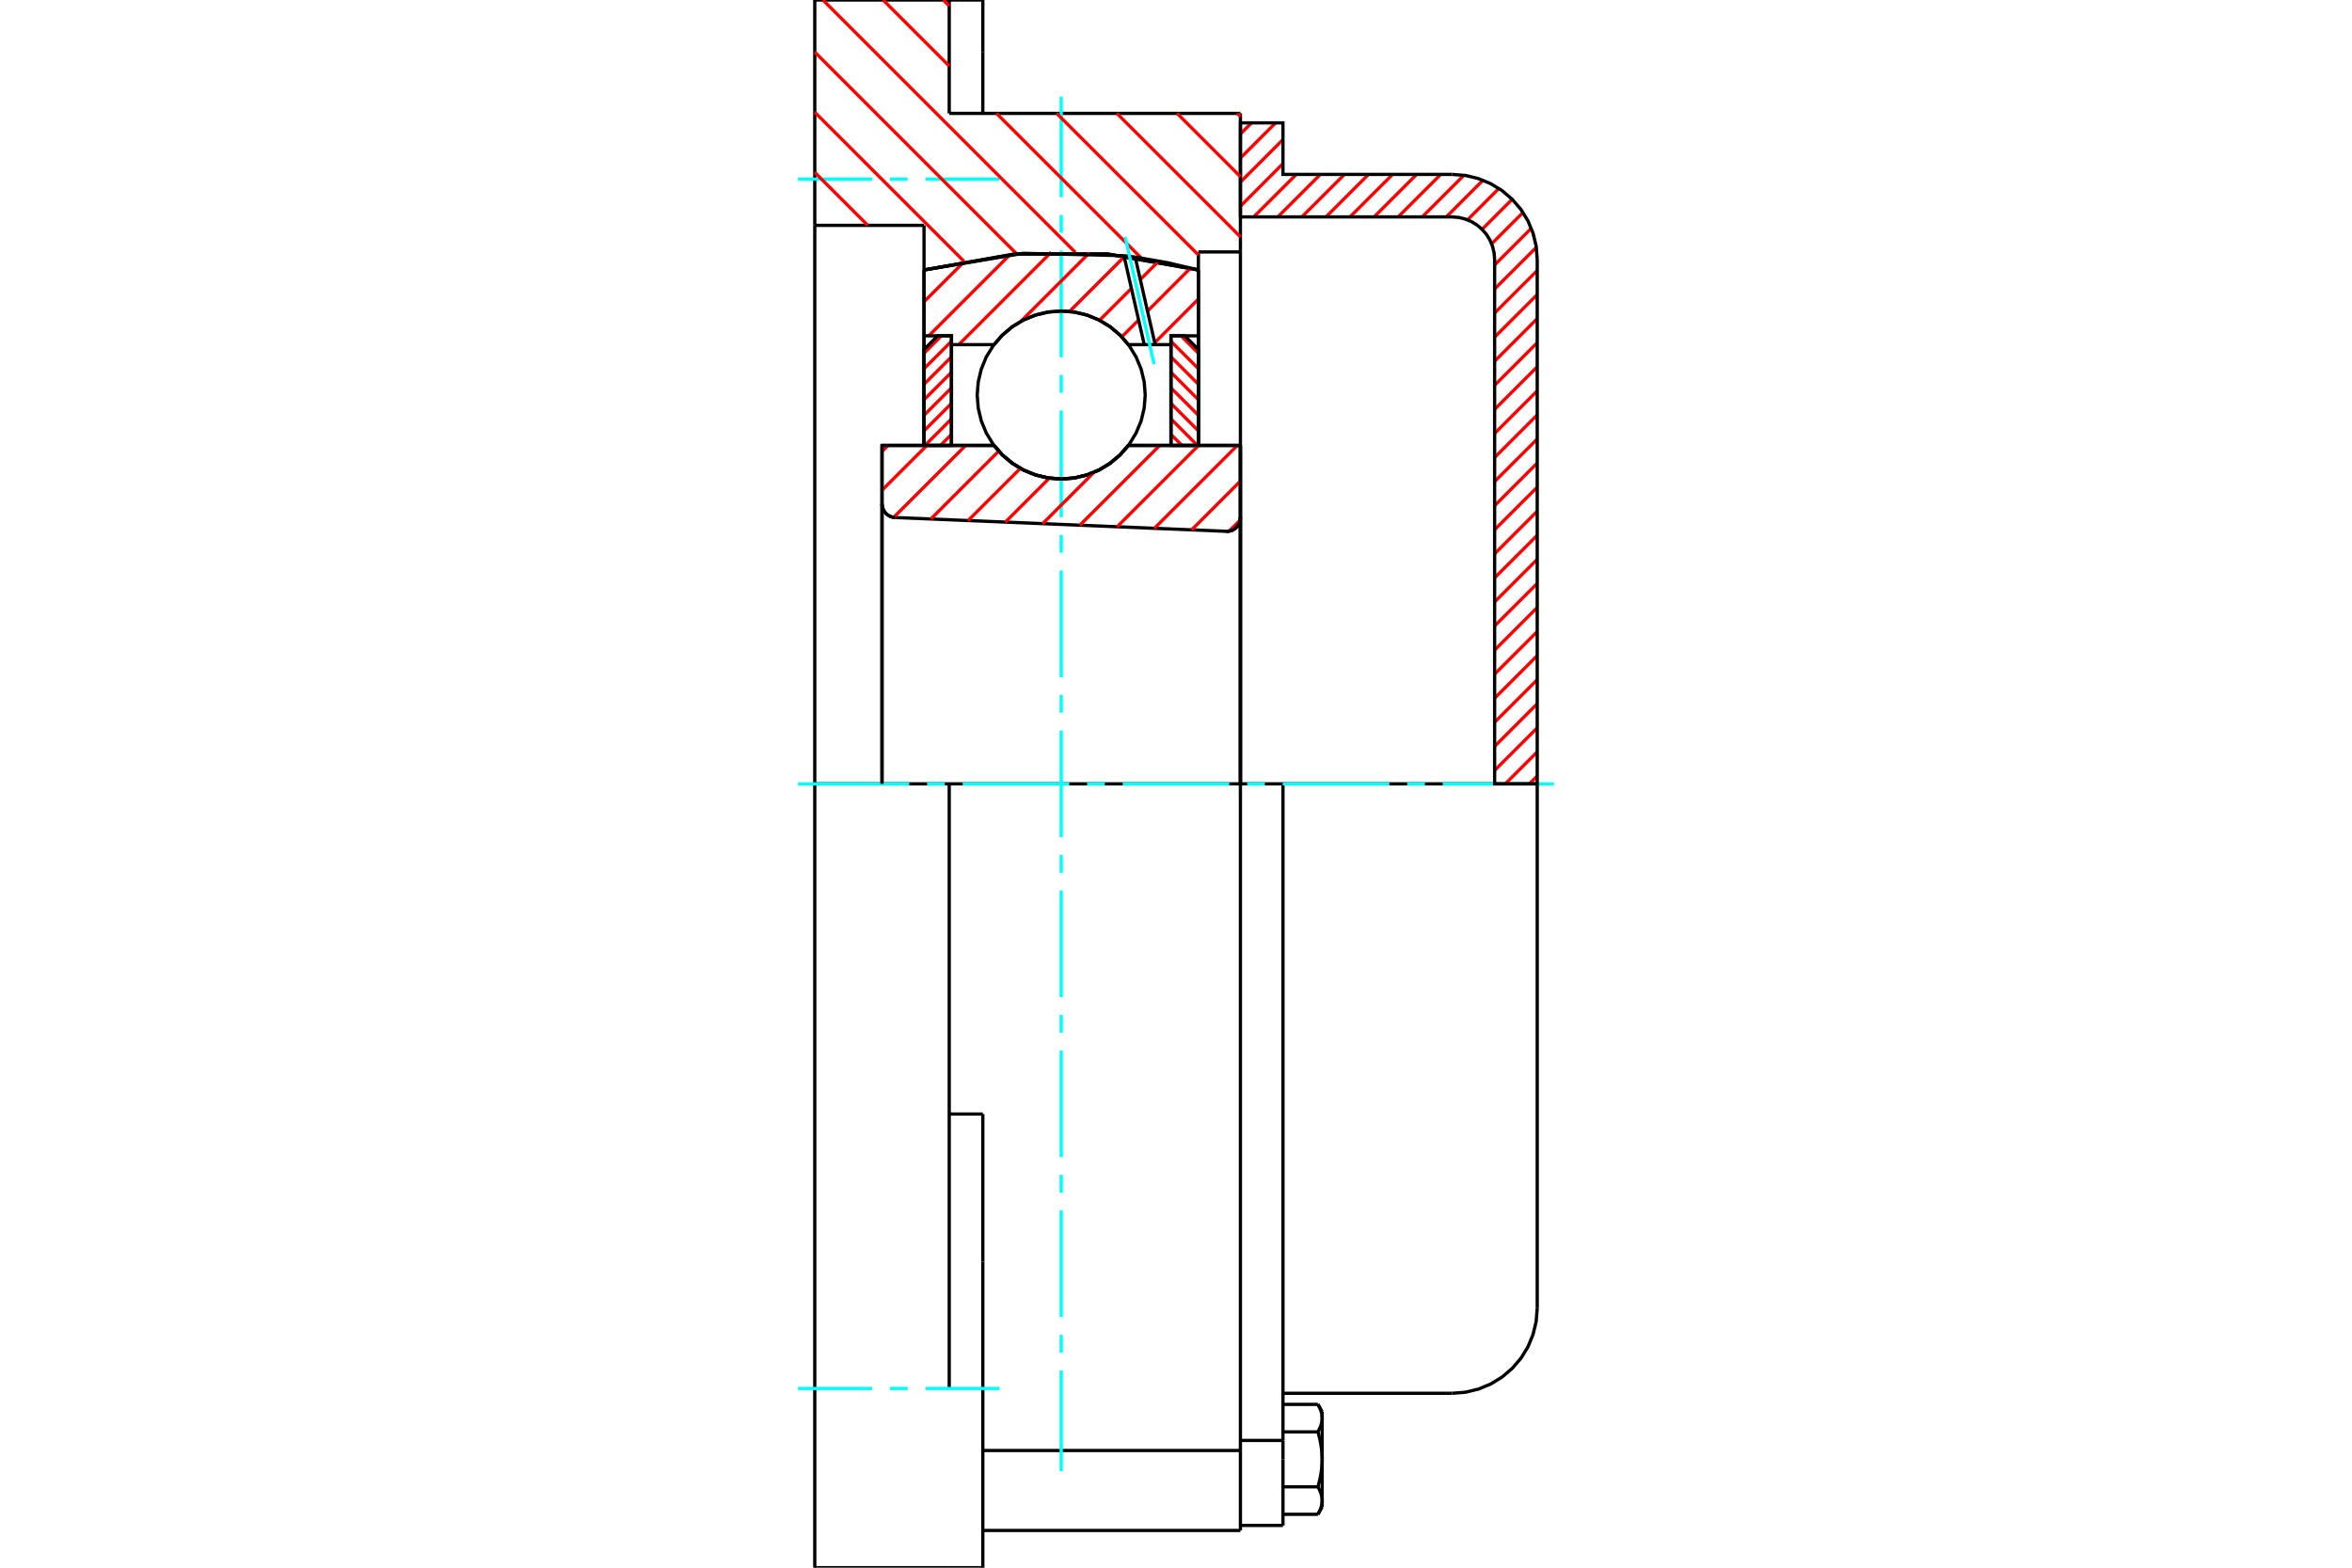 <?xml version="1.0" standalone="no"?>
<!DOCTYPE svg PUBLIC "-//W3C//DTD SVG 1.1//EN"
	"http://www.w3.org/Graphics/SVG/1.1/DTD/svg11.dtd">
<svg xmlns="http://www.w3.org/2000/svg" height="100%" width="100%" viewBox="0 0 36000 24000">
	<rect x="-1800" y="-1200" width="39600" height="26400" style="fill:#FFF"/>
	<g style="fill:none; fill-rule:evenodd" transform="matrix(1 0 0 1 0 0)">
		<g style="fill:none; stroke:#000; stroke-width:50; shape-rendering:geometricPrecision">
			<polyline points="18767,8134 18801,8132 18834,8126 18866,8114 18895,8097 18921,8075 18944,8050 18962,8022 18975,7990 18983,7958 18986,7924"/>
			<line x1="18986" y1="6819" x2="18986" y2="7924"/>
			<line x1="17271" y1="6819" x2="18986" y2="6819"/>
			<polyline points="15214,6819 15345,6968 15498,7095 15668,7197 15852,7272 16045,7318 16243,7333 16441,7318 16634,7272 16818,7197 16988,7095 17140,6968 17271,6819"/>
			<line x1="13500" y1="6819" x2="15214" y2="6819"/>
			<line x1="13500" y1="7713" x2="13500" y2="6819"/>
			<polyline points="13500,7713 13502,7745 13510,7776 13522,7806 13538,7833 13558,7858 13582,7880 13609,7897 13638,7910 13669,7919 13701,7923"/>
			<line x1="18767" y1="8134" x2="13701" y2="7923"/>
			<line x1="18986" y1="7924" x2="18986" y2="12000"/>
			<line x1="13500" y1="7713" x2="13500" y2="12000"/>
			<polyline points="18767,8134 18801,8132 18834,8126 18866,8114 18895,8097 18921,8075 18944,8050 18962,8022 18975,7990 18983,7958 18986,7924"/>
			<polyline points="18986,23430 18986,22341 18986,22206"/>
			<line x1="15043" y1="22206" x2="18986" y2="22206"/>
			<line x1="14529" y1="1736" x2="18986" y2="1736"/>
			<line x1="18986" y1="12000" x2="18986" y2="22206"/>
			<line x1="18986" y1="12000" x2="14529" y2="12000"/>
			<line x1="15043" y1="17055" x2="14529" y2="17055"/>
			<line x1="14529" y1="12000" x2="12471" y2="12000"/>
			<line x1="14143" y1="3450" x2="12471" y2="3450"/>
			<line x1="14143" y1="4133" x2="14143" y2="3450"/>
			<polyline points="18343,4133 16950,3888 15536,3888 14143,4133"/>
			<line x1="18343" y1="3857" x2="18343" y2="4133"/>
			<line x1="18986" y1="3857" x2="18343" y2="3857"/>
			<line x1="18986" y1="1736" x2="18986" y2="3857"/>
			<line x1="14529" y1="0" x2="14529" y2="1736"/>
			<line x1="12471" y1="0" x2="14529" y2="0"/>
			<line x1="12471" y1="3450" x2="12471" y2="0"/>
			<line x1="18343" y1="4133" x2="18343" y2="6819"/>
			<line x1="14143" y1="6819" x2="14143" y2="4133"/>
			<line x1="18986" y1="3857" x2="18986" y2="12000"/>
			<line x1="12471" y1="12000" x2="12471" y2="3450"/>
			<polyline points="12471,24000 12471,21257 12471,12000"/>
			<line x1="15043" y1="19318" x2="15043" y2="17055"/>
			<line x1="14529" y1="21257" x2="14529" y2="12000"/>
			<line x1="15043" y1="24000" x2="15043" y2="19318"/>
			<line x1="15043" y1="803" x2="15043" y2="0"/>
			<line x1="15043" y1="1736" x2="15043" y2="803"/>
			<line x1="12471" y1="24000" x2="14529" y2="24000"/>
			<line x1="15043" y1="23430" x2="18986" y2="23430"/>
			<line x1="15043" y1="0" x2="14529" y2="0"/>
			<line x1="14529" y1="24000" x2="15043" y2="24000"/>
			<line x1="18986" y1="22052" x2="19637" y2="22052"/>
			<line x1="19637" y1="22248" x2="19637" y2="22052"/>
			<line x1="19637" y1="22341" x2="19637" y2="22248"/>
			<line x1="19637" y1="23353" x2="19637" y2="22341"/>
			<polyline points="19637,22052 19637,12000 18986,12000"/>
			<polyline points="20172,21921 20176,21914 20180,21908 20183,21901 20186,21895 20190,21888 20193,21882 20196,21875 20199,21869 20202,21863 20204,21857 20207,21851 20210,21845 20212,21839 20214,21833 20216,21827 20218,21821 20220,21815 20222,21809 20224,21803 20225,21797 20227,21791 20228,21785 20230,21780 20231,21774 20232,21768 20233,21762 20234,21757 20235,21751 20235,21745 20236,21739 20236,21734 20237,21728 20237,21722 20237,21716 20237,21710"/>
			<polyline points="20237,22341 20237,22330 20237,22318 20237,22307 20236,22295 20236,22284 20235,22272 20235,22261 20234,22249 20233,22238 20232,22226 20231,22215 20230,22203 20228,22191 20227,22180 20225,22168 20224,22156 20222,22145 20220,22133 20218,22121 20216,22109 20214,22097 20212,22085 20210,22073 20207,22061 20204,22049 20202,22036 20199,22024 20196,22011 20193,21999 20190,21986 20186,21973 20183,21960 20180,21947 20176,21934 20172,21921"/>
			<line x1="20237" y1="21710" x2="20237" y2="22341"/>
			<polyline points="20237,22972 20237,22967 20237,22961 20237,22955 20236,22949 20236,22944 20235,22938 20235,22932 20234,22926 20233,22921 20232,22915 20231,22909 20230,22903 20228,22897 20227,22892 20225,22886 20224,22880 20222,22874 20220,22868 20218,22862 20216,22856 20214,22850 20212,22844 20210,22838 20207,22832 20204,22826 20202,22820 20199,22814 20196,22807 20193,22801 20190,22795 20186,22788 20183,22782 20180,22775 20176,22769 20172,22762"/>
			<line x1="20237" y1="22341" x2="20237" y2="22972"/>
			<polyline points="20172,22762 20176,22749 20180,22736 20183,22723 20186,22710 20190,22697 20193,22684 20196,22671 20199,22659 20202,22647 20204,22634 20207,22622 20210,22610 20212,22598 20214,22586 20216,22574 20218,22562 20220,22550 20222,22538 20224,22526 20225,22515 20227,22503 20228,22491 20230,22480 20231,22468 20232,22457 20233,22445 20234,22434 20235,22422 20235,22411 20236,22399 20236,22388 20237,22376 20237,22365 20237,22353 20237,22341"/>
			<line x1="20237" y1="22972" x2="20237" y2="23070"/>
			<polyline points="20172,23183 20176,23176 20180,23169 20183,23163 20186,23156 20190,23150 20193,23144 20196,23137 20199,23131 20202,23125 20204,23119 20207,23113 20210,23107 20212,23101 20214,23095 20216,23089 20218,23083 20220,23077 20222,23071 20224,23065 20225,23059 20227,23053 20228,23047 20230,23042 20231,23036 20232,23030 20233,23024 20234,23018 20235,23013 20235,23007 20236,23001 20236,22995 20237,22990 20237,22984 20237,22978 20237,22972"/>
			<polyline points="20237,21710 20237,21705 20237,21699 20237,21693 20236,21687 20236,21682 20235,21676 20235,21670 20234,21664 20233,21659 20232,21653 20231,21647 20230,21641 20228,21635 20227,21630 20225,21624 20224,21618 20222,21612 20220,21606 20218,21600 20216,21594 20214,21588 20212,21582 20210,21576 20207,21570 20204,21564 20202,21558 20199,21552 20196,21545 20193,21539 20190,21533 20186,21526 20183,21520 20180,21513 20176,21507 20172,21500"/>
			<line x1="20237" y1="21613" x2="20237" y2="21710"/>
			<line x1="19637" y1="23183" x2="20172" y2="23183"/>
			<line x1="19637" y1="22762" x2="20172" y2="22762"/>
			<line x1="19637" y1="21921" x2="20172" y2="21921"/>
			<line x1="19637" y1="21500" x2="20172" y2="21500"/>
			<polyline points="23529,12000 22226,12000 19637,12000"/>
			<line x1="23529" y1="20027" x2="23529" y2="12000"/>
			<line x1="18986" y1="23353" x2="19637" y2="23353"/>
			<line x1="20172" y1="23183" x2="20237" y2="23070"/>
			<line x1="20237" y1="21613" x2="20172" y2="21500"/>
			<polyline points="22226,21330 22430,21314 22628,21266 22817,21188 22992,21081 23147,20948 23280,20793 23387,20619 23465,20430 23513,20231 23529,20027"/>
			<line x1="19637" y1="21330" x2="22226" y2="21330"/>
		</g>
		<g style="fill:none; stroke:#0FF; stroke-width:50; shape-rendering:geometricPrecision">
			<line x1="16243" y1="22521" x2="16243" y2="20981"/>
			<line x1="16243" y1="20709" x2="16243" y2="20436"/>
			<line x1="16243" y1="20164" x2="16243" y2="18531"/>
			<line x1="16243" y1="18259" x2="16243" y2="17987"/>
			<line x1="16243" y1="17715" x2="16243" y2="16082"/>
			<line x1="16243" y1="15810" x2="16243" y2="15538"/>
			<line x1="16243" y1="15266" x2="16243" y2="13633"/>
			<line x1="16243" y1="13361" x2="16243" y2="13089"/>
			<line x1="16243" y1="12816" x2="16243" y2="11184"/>
			<line x1="16243" y1="10911" x2="16243" y2="10639"/>
			<line x1="16243" y1="10367" x2="16243" y2="8734"/>
			<line x1="16243" y1="8462" x2="16243" y2="8190"/>
			<line x1="16243" y1="7918" x2="16243" y2="6285"/>
			<line x1="16243" y1="6013" x2="16243" y2="5741"/>
			<line x1="16243" y1="5469" x2="16243" y2="3836"/>
			<line x1="16243" y1="3564" x2="16243" y2="3291"/>
			<line x1="16243" y1="3019" x2="16243" y2="1479"/>
			<line x1="12214" y1="12000" x2="13918" y2="12000"/>
			<line x1="14190" y1="12000" x2="14462" y2="12000"/>
			<line x1="14734" y1="12000" x2="16367" y2="12000"/>
			<line x1="16639" y1="12000" x2="16911" y2="12000"/>
			<line x1="17184" y1="12000" x2="18816" y2="12000"/>
			<line x1="19089" y1="12000" x2="19361" y2="12000"/>
			<line x1="19633" y1="12000" x2="21266" y2="12000"/>
			<line x1="21538" y1="12000" x2="21810" y2="12000"/>
			<line x1="22082" y1="12000" x2="23786" y2="12000"/>
			<line x1="12214" y1="2743" x2="13349" y2="2743"/>
			<line x1="13621" y1="2743" x2="13893" y2="2743"/>
			<line x1="14165" y1="2743" x2="15300" y2="2743"/>
			<line x1="12214" y1="21257" x2="13349" y2="21257"/>
			<line x1="13621" y1="21257" x2="13893" y2="21257"/>
			<line x1="14165" y1="21257" x2="15300" y2="21257"/>
		</g>
		<g style="fill:none; stroke:#F00; stroke-width:50; shape-rendering:geometricPrecision">
			<line x1="23529" y1="11880" x2="23408" y2="12000"/>
			<line x1="23529" y1="11511" x2="23040" y2="12000"/>
			<line x1="23529" y1="11143" x2="22877" y2="11794"/>
			<line x1="23529" y1="10774" x2="22877" y2="11426"/>
			<line x1="23529" y1="10406" x2="22877" y2="11057"/>
			<line x1="23529" y1="10037" x2="22877" y2="10689"/>
			<line x1="23529" y1="9669" x2="22877" y2="10320"/>
			<line x1="23529" y1="9300" x2="22877" y2="9952"/>
			<line x1="23529" y1="8932" x2="22877" y2="9583"/>
			<line x1="23529" y1="8563" x2="22877" y2="9215"/>
			<line x1="23529" y1="8195" x2="22877" y2="8846"/>
			<line x1="23529" y1="7826" x2="22877" y2="8478"/>
			<line x1="23529" y1="7458" x2="22877" y2="8109"/>
			<line x1="23529" y1="7089" x2="22877" y2="7741"/>
			<line x1="23529" y1="6721" x2="22877" y2="7372"/>
			<line x1="23529" y1="6352" x2="22877" y2="7004"/>
			<line x1="23529" y1="5984" x2="22877" y2="6635"/>
			<line x1="23529" y1="5615" x2="22877" y2="6267"/>
			<line x1="23529" y1="5247" x2="22877" y2="5898"/>
			<line x1="23529" y1="4878" x2="22877" y2="5530"/>
			<line x1="23529" y1="4510" x2="22877" y2="5161"/>
			<line x1="23529" y1="4141" x2="22877" y2="4793"/>
			<line x1="23515" y1="3787" x2="22877" y2="4424"/>
			<line x1="23438" y1="3495" x2="22877" y2="4056"/>
			<line x1="23311" y1="3253" x2="22831" y2="3733"/>
			<line x1="23145" y1="3051" x2="22685" y2="3511"/>
			<line x1="22942" y1="2885" x2="22462" y2="3366"/>
			<line x1="22699" y1="2759" x2="22137" y2="3321"/>
			<line x1="22407" y1="2683" x2="21769" y2="3321"/>
			<line x1="22052" y1="2670" x2="21400" y2="3321"/>
			<line x1="21683" y1="2670" x2="21032" y2="3321"/>
			<line x1="21315" y1="2670" x2="20663" y2="3321"/>
			<line x1="20946" y1="2670" x2="20295" y2="3321"/>
			<line x1="20578" y1="2670" x2="19926" y2="3321"/>
			<line x1="20209" y1="2670" x2="19558" y2="3321"/>
			<line x1="19841" y1="2670" x2="19189" y2="3321"/>
			<line x1="19637" y1="2505" x2="18986" y2="3157"/>
			<line x1="19637" y1="2137" x2="18986" y2="2788"/>
			<line x1="19524" y1="1881" x2="18986" y2="2420"/>
			<line x1="19156" y1="1881" x2="18986" y2="2051"/>
		</g>
		<g style="fill:none; stroke:#000; stroke-width:50; shape-rendering:geometricPrecision">
			<polyline points="18986,3321 18986,1881 19637,1881 19637,2670 22226,2670"/>
			<polyline points="23529,3973 23513,3769 23465,3570 23387,3381 23280,3207 23147,3052 22992,2919 22817,2812 22628,2734 22430,2686 22226,2670"/>
			<polyline points="23529,3973 23529,12000 22877,12000 22877,3973 22869,3871 22845,3772 22806,3677 22753,3590 22686,3512 22609,3446 22521,3392 22427,3353 22328,3329 22226,3321 18986,3321"/>
		</g>
		<g style="fill:none; stroke:#F00; stroke-width:50; shape-rendering:geometricPrecision">
			<line x1="18938" y1="1736" x2="18986" y2="1783"/>
			<line x1="18017" y1="1736" x2="18986" y2="2705"/>
			<line x1="17095" y1="1736" x2="18986" y2="3626"/>
			<line x1="14438" y1="0" x2="14529" y2="90"/>
			<line x1="16174" y1="1736" x2="18343" y2="3904"/>
			<line x1="13517" y1="0" x2="14529" y2="1011"/>
			<line x1="15253" y1="1736" x2="17471" y2="3953"/>
			<line x1="12596" y1="0" x2="16459" y2="3863"/>
			<line x1="12471" y1="797" x2="15564" y2="3890"/>
			<line x1="12471" y1="1718" x2="14750" y2="3996"/>
			<line x1="12471" y1="2639" x2="13282" y2="3450"/>
		</g>
		<g style="fill:none; stroke:#000; stroke-width:50; shape-rendering:geometricPrecision">
			<polyline points="18343,4133 16950,3888 15536,3888 14143,4133"/>
		</g>
		<g style="fill:none; stroke:#F00; stroke-width:50; shape-rendering:geometricPrecision">
			<line x1="14409" y1="5141" x2="14143" y2="5408"/>
			<line x1="14563" y1="5225" x2="14143" y2="5645"/>
			<line x1="14563" y1="5463" x2="14143" y2="5883"/>
			<line x1="14563" y1="5700" x2="14143" y2="6120"/>
			<line x1="14563" y1="5938" x2="14143" y2="6358"/>
			<line x1="14563" y1="6176" x2="14143" y2="6596"/>
			<line x1="14563" y1="6413" x2="14157" y2="6819"/>
			<line x1="14563" y1="6651" x2="14395" y2="6819"/>
		</g>
		<g style="fill:none; stroke:#000; stroke-width:50; shape-rendering:geometricPrecision">
			<polyline points="14563,6819 14563,5141 14353,5141 14143,5351 14143,6819 14563,6819"/>
		</g>
		<g style="fill:none; stroke:#F00; stroke-width:50; shape-rendering:geometricPrecision">
			<line x1="18076" y1="5141" x2="18343" y2="5408"/>
			<line x1="17923" y1="5225" x2="18343" y2="5645"/>
			<line x1="17923" y1="5463" x2="18343" y2="5883"/>
			<line x1="17923" y1="5700" x2="18343" y2="6120"/>
			<line x1="17923" y1="5938" x2="18343" y2="6358"/>
			<line x1="17923" y1="6176" x2="18343" y2="6596"/>
			<line x1="17923" y1="6413" x2="18328" y2="6819"/>
			<line x1="17923" y1="6651" x2="18091" y2="6819"/>
		</g>
		<g style="fill:none; stroke:#000; stroke-width:50; shape-rendering:geometricPrecision">
			<polyline points="17923,6819 17923,5141 18133,5141 18343,5351 18343,6819 17923,6819"/>
			<polyline points="17529,6047 17513,5846 17466,5650 17388,5463 17283,5291 17152,5138 16999,5007 16827,4902 16640,4824 16444,4777 16243,4761 16042,4777 15846,4824 15659,4902 15487,5007 15334,5138 15203,5291 15097,5463 15020,5650 14973,5846 14957,6047 14973,6248 15020,6444 15097,6631 15203,6803 15334,6956 15487,7087 15659,7193 15846,7270 16042,7317 16243,7333 16444,7317 16640,7270 16827,7193 16999,7087 17152,6956 17283,6803 17388,6631 17466,6444 17513,6248 17529,6047"/>
		</g>
		<g style="fill:none; stroke:#F00; stroke-width:50; shape-rendering:geometricPrecision">
			<line x1="18343" y1="4578" x2="17674" y2="5247"/>
			<line x1="18222" y1="4104" x2="17564" y2="4763"/>
			<line x1="17428" y1="4899" x2="17170" y2="5157"/>
			<line x1="17735" y1="3998" x2="17453" y2="4280"/>
			<line x1="17317" y1="4416" x2="16829" y2="4904"/>
			<line x1="17207" y1="3932" x2="16371" y2="4768"/>
			<line x1="16676" y1="3869" x2="15625" y2="4920"/>
			<line x1="16090" y1="3861" x2="14675" y2="5276"/>
			<line x1="15458" y1="3899" x2="14216" y2="5141"/>
			<line x1="14769" y1="3995" x2="14143" y2="4620"/>
		</g>
		<g style="fill:none; stroke:#000; stroke-width:50; shape-rendering:geometricPrecision">
			<polyline points="14143,6819 14143,5141 14143,4133"/>
			<polyline points="17203,3914 15662,3878 14143,4133"/>
			<polyline points="17375,3936 17289,3925 17203,3914"/>
			<polyline points="18343,4133 17862,4020 17375,3936"/>
			<polyline points="18343,4133 18343,5141 17923,5141 17923,5276 17923,6819"/>
			<polyline points="17923,5276 17681,5276 17514,5276 17271,5276 17140,5127 16988,4999 16818,4897 16634,4822 16441,4777 16243,4761 16045,4777 15852,4822 15668,4897 15498,4999 15345,5127 15214,5276 14563,5276 14563,6819"/>
			<polyline points="14563,5276 14563,5141 14143,5141"/>
			<line x1="18343" y1="5141" x2="18343" y2="6819"/>
		</g>
		<g style="fill:none; stroke:#0FF; stroke-width:50; shape-rendering:geometricPrecision">
			<line x1="17665" y1="5573" x2="17221" y2="3627"/>
		</g>
		<g style="fill:none; stroke:#000; stroke-width:50; shape-rendering:geometricPrecision">
			<line x1="17514" y1="5276" x2="17203" y2="3914"/>
			<line x1="17681" y1="5276" x2="17375" y2="3936"/>
		</g>
		<g style="fill:none; stroke:#F00; stroke-width:50; shape-rendering:geometricPrecision">
			<line x1="18982" y1="7963" x2="18815" y2="8130"/>
			<line x1="18986" y1="7365" x2="18239" y2="8112"/>
			<line x1="18939" y1="6819" x2="17669" y2="8088"/>
			<line x1="18345" y1="6819" x2="17099" y2="8064"/>
			<line x1="17751" y1="6819" x2="16529" y2="8040"/>
			<line x1="16745" y1="7230" x2="15959" y2="8017"/>
			<line x1="16062" y1="7319" x2="15388" y2="7993"/>
			<line x1="15618" y1="7170" x2="14818" y2="7969"/>
			<line x1="15287" y1="6906" x2="14248" y2="7945"/>
			<line x1="14781" y1="6819" x2="13679" y2="7920"/>
			<line x1="14187" y1="6819" x2="13500" y2="7505"/>
			<line x1="13593" y1="6819" x2="13500" y2="6912"/>
		</g>
		<g style="fill:none; stroke:#000; stroke-width:50; shape-rendering:geometricPrecision">
			<polyline points="13500,7713 13502,7745 13510,7776 13522,7806 13538,7833 13558,7858 13582,7880 13609,7897 13638,7910 13669,7919 13701,7923"/>
			<polyline points="18767,8134 18801,8132 18834,8126 18866,8114 18895,8097 18921,8075 18944,8050 18962,8022 18975,7990 18983,7958 18986,7924"/>
			<polyline points="18986,6819 18566,6819 17271,6819"/>
			<polyline points="15214,6819 15345,6968 15498,7095 15668,7197 15852,7272 16045,7318 16243,7333 16441,7318 16634,7272 16818,7197 16988,7095 17140,6968 17271,6819"/>
			<polyline points="15214,6819 13920,6819 13500,6819 13500,12000"/>
			<line x1="18986" y1="12000" x2="18986" y2="6819"/>
		</g>
	</g>
</svg>
